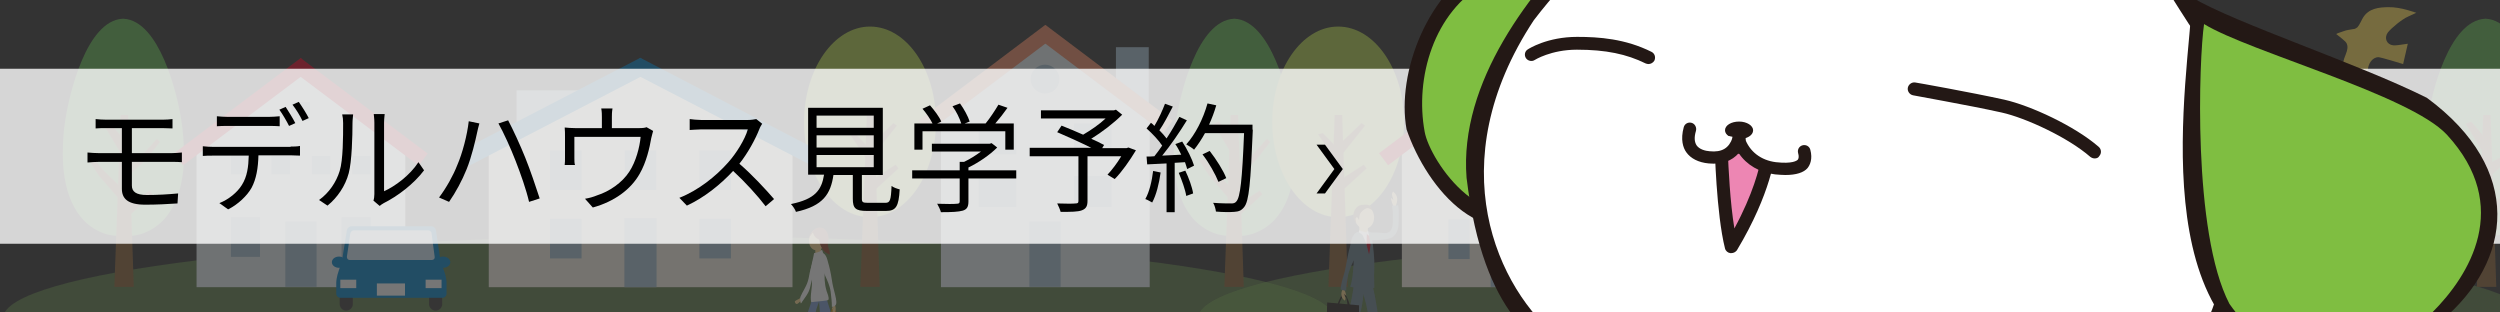 <?xml version="1.0" encoding="utf-8"?>
<!-- Generator: Adobe Illustrator 23.0.6, SVG Export Plug-In . SVG Version: 6.00 Build 0)  -->
<svg version="1.1" xmlns="http://www.w3.org/2000/svg" xmlns:xlink="http://www.w3.org/1999/xlink" x="0px" y="0px" width="800px"
	 height="100px" viewBox="0 0 800 100" style="enable-background:new 0 0 800 100;" xml:space="preserve">
<rect x="0" y="0" width="800" height="100" fill="#333333" stroke="none"/>
<style type="text/css">
	.st0{opacity:0.33;}
	.st1{opacity:0.5;fill:#87C35B;}
	.st2{fill:#62B752;}
	.st3{fill:#906538;}
	.st4{fill:#B3D24C;}
	.st5{fill:#E9F2F7;}
	.st6{fill:#E50020;}
	.st7{fill:#A7C3D3;}
	.st8{fill:#FDF7EB;}
	.st9{fill:#0082C8;}
	.st10{fill:#EF8A64;}
	.st11{fill:#C79F62;}
	.st12{fill:#3E3A39;}
	.st13{fill:#E50012;}
	.st14{fill:#D7EEFB;}
	.st15{fill:#FFFFFF;}
	.st16{fill:#9D624F;}
	.st17{fill:#7C9CD0;}
	.st18{fill:#FCD88F;}
	.st19{fill:#F29600;}
	.st20{fill:#93442A;}
	.st21{fill:#2B2320;}
	.st22{fill:#6D8593;}
	.st23{fill:#633E1A;}
	.st24{fill:#C30D23;}
	.st25{fill:#B4B4B5;}
	.st26{fill:#EC7778;}
	.st27{fill:#00A172;}
	.st28{fill:#007CC7;}
	.st29{fill:#804F21;}
	.st30{fill:none;}
	.st31{fill:#FFDE58;}
	.st32{display:none;}
	.st33{display:inline;fill:#FFFFFF;}
	.st34{opacity:0.8;clip-path:url(#SVGID_2_);fill:#FFFFFF;}
	.st35{clip-path:url(#SVGID_2_);}
	.st36{fill:#7FBE41;}
	.st37{fill:#231815;}
	.st38{fill:#E85377;}
	.st39{fill:#ED86B3;}
	.st40{display:none;opacity:0.75;}
	.st41{display:inline;}
	.st42{stroke:#000000;stroke-width:4;stroke-miterlimit:10;}
</style>
<g id="レイヤー_2" class="st0">
	<path class="st1" d="M426.8,101.8c0-14.5-95.3-26.2-212.9-26.2C96.3,75.6,1,87.3,1,101.8C1,116.3,96.3,128,213.9,128
		C331.5,128,426.8,116.3,426.8,101.8z"/>
	<path class="st1" d="M809.2,101.8c0-14.5-95.3-26.2-212.9-26.2c-117.6,0-212.9,11.7-212.9,26.2c0,14.5,95.3,26.2,212.9,26.2
		C713.9,128,809.2,116.3,809.2,101.8z"/>
	<g>
		<path class="st2" d="M413.6,38.4c-1.3-8.6-7-31.6-18.4-32.4c-0.1,0-0.1,0-0.2,0c-0.1,0-0.1,0-0.2,0c-11.6,0.7-17.1,23.9-18.4,32.4
			c-0.6,3.6-0.8,7.3-0.8,11c0,10,2.9,21.8,13.5,25.4c1.4,0.5,3.5,0.7,5.7,0.8c0.1,0,0.1,0,0.2,0c0.1,0,0.1,0,0.2,0
			c2.2,0,4.3-0.3,5.7-0.8c10.6-3.6,13.5-15.4,13.5-25.4C414.4,45.7,414.1,42,413.6,38.4z"/>
		<g>
			<g>
				<polygon class="st3" points="398,91.8 391.8,91.8 393.8,36.8 396.2,36.8 				"/>
				<polygon class="st3" points="396.3,65.4 403.1,61 404,62.2 395.7,69.8 				"/>
				<polygon class="st3" points="395.9,52.3 400.8,49.5 405.4,44.4 406.5,45.4 401.9,51.3 395.4,57.1 				"/>
				<polygon class="st3" points="394.1,43.7 390.1,38.9 388.3,39.6 393.8,48.8 				"/>
				<polygon class="st3" points="394.8,60.8 388.5,54.6 385.3,50.7 383.7,51.3 386.9,56.2 394.8,65.4 				"/>
			</g>
		</g>
	</g>
	<g>
		<path class="st2" d="M664.9,38.4c-1.3-8.6-7-31.6-18.4-32.4c-0.1,0-0.1,0-0.2,0c-0.1,0-0.1,0-0.2,0c-11.6,0.7-17.1,23.9-18.4,32.4
			c-0.6,3.6-0.8,7.3-0.8,11c0,10,2.9,21.8,13.5,25.4c1.4,0.5,3.5,0.7,5.7,0.8c0.1,0,0.1,0,0.2,0c0.1,0,0.1,0,0.2,0
			c2.2,0,4.3-0.3,5.7-0.8c10.6-3.6,13.5-15.4,13.5-25.4C665.7,45.7,665.4,42,664.9,38.4z"/>
		<g>
			<g>
				<polygon class="st3" points="649.3,91.8 643.1,91.8 645.1,36.8 647.5,36.8 				"/>
				<polygon class="st3" points="647.5,65.4 654.4,61 655.3,62.2 647,69.8 				"/>
				<polygon class="st3" points="647.2,52.3 652.1,49.5 656.7,44.4 657.8,45.4 653.2,51.3 646.7,57.1 				"/>
				<polygon class="st3" points="645.4,43.7 641.4,38.9 639.6,39.6 645.1,48.8 				"/>
				<polygon class="st3" points="646.1,60.8 639.8,54.6 636.6,50.7 635,51.3 638.2,56.2 646.1,65.4 				"/>
			</g>
		</g>
	</g>
	<g>
		<path class="st4" d="M299.5,39c0-16.8-9.4-30.5-21.1-30.5c-11.6,0-21.1,13.7-21.1,30.5s9.4,30.5,21.1,30.5
			C290.1,69.5,299.5,55.9,299.5,39z"/>
		<g>
			<g>
				<g>
					<polygon class="st3" points="281.5,91.8 275.3,91.8 277.4,36.8 279.7,36.8 					"/>
					<polygon class="st3" points="277.8,47 273.5,42.6 272,43 277.5,51.2 					"/>
				</g>
				<polygon class="st3" points="279.8,57.1 286.6,52.7 287.5,53.9 279.2,61.5 				"/>
			</g>
			<polygon class="st3" points="279.5,45.5 285.9,39.4 287,40.2 279.7,49.4 			"/>
		</g>
	</g>
	<g>
		<path class="st4" d="M449.3,39c0-16.8-9.4-30.5-21.1-30.5c-11.6,0-21.1,13.7-21.1,30.5s9.4,30.5,21.1,30.5
			C439.9,69.5,449.3,55.9,449.3,39z"/>
		<g>
			<g>
				<g>
					<polygon class="st3" points="431.3,91.8 425.1,91.8 427.1,36.8 429.5,36.8 					"/>
					<polygon class="st3" points="427.6,47 423.3,42.6 421.8,43 427.3,51.2 					"/>
				</g>
				<polygon class="st3" points="429.6,57.1 436.4,52.7 437.3,53.9 429,61.5 				"/>
			</g>
			<polygon class="st3" points="429.3,45.5 435.7,39.4 436.8,40.2 429.5,49.4 			"/>
		</g>
	</g>
	<g>
		<path class="st2" d="M58,38.4C56.7,29.8,51,6.7,39.6,6c-0.1,0-0.1,0-0.2,0c-0.1,0-0.1,0-0.2,0C27.7,6.7,22.2,29.9,20.9,38.4
			c-0.6,3.6-0.8,7.3-0.8,11c0,10,2.9,21.8,13.5,25.4c1.4,0.5,3.5,0.7,5.7,0.8c0.1,0,0.1,0,0.2,0c0.1,0,0.1,0,0.2,0
			c2.2,0,4.3-0.3,5.7-0.8c10.6-3.6,13.5-15.4,13.5-25.4C58.8,45.7,58.6,42,58,38.4z"/>
		<g>
			<g>
				<polygon class="st3" points="42.8,91.8 36.6,91.8 38.6,36.8 41,36.8 				"/>
				<polygon class="st3" points="41,65.4 47.9,61 48.8,62.2 40.5,69.8 				"/>
				<polygon class="st3" points="40.6,52.3 45.6,49.5 50.2,44.4 51.2,45.4 46.6,51.3 40.1,57.1 				"/>
				<polygon class="st3" points="38.9,43.7 34.8,38.9 33,39.6 38.5,48.8 				"/>
				<polygon class="st3" points="39.6,60.8 33.2,54.6 30,50.7 28.5,51.3 31.6,56.2 39.6,65.4 				"/>
			</g>
		</g>
	</g>
	<g>
		<path class="st2" d="M814,38.4c-1.3-8.6-7-31.6-18.4-32.4c-0.1,0-0.1,0-0.2,0c-0.1,0-0.1,0-0.2,0c-11.6,0.7-17.1,23.9-18.4,32.4
			c-0.6,3.6-0.8,7.3-0.8,11c0,10,2.9,21.8,13.5,25.4c1.4,0.5,3.5,0.7,5.7,0.8c0.1,0,0.1,0,0.2,0c0.1,0,0.1,0,0.2,0
			c2.2,0,4.3-0.3,5.7-0.8c10.6-3.6,13.5-15.4,13.5-25.4C814.8,45.7,814.6,42,814,38.4z"/>
		<g>
			<g>
				<polygon class="st3" points="798.8,91.8 792.6,91.8 794.6,36.8 797,36.8 				"/>
				<polygon class="st3" points="797,65.4 803.9,61 804.8,62.2 796.5,69.8 				"/>
				<polygon class="st3" points="796.6,52.3 801.6,49.5 806.2,44.4 807.2,45.4 802.6,51.3 796.1,57.1 				"/>
				<polygon class="st3" points="794.9,43.7 790.8,38.9 789,39.6 794.5,48.8 				"/>
				<polygon class="st3" points="795.6,60.8 789.2,54.6 786,50.7 784.5,51.3 787.6,56.2 795.6,65.4 				"/>
			</g>
		</g>
	</g>
	<g>
		<g>
			<polygon class="st5" points="65.3,45.1 71.5,50.2 124.2,48.5 127.3,44.6 95.9,21.6 			"/>
			<rect x="62.9" y="44.9" class="st5" width="66.8" height="47"/>
		</g>
		<g>
			
				<rect x="52.1" y="33.3" transform="matrix(0.799 -0.601 0.601 0.799 -5.933 53.757)" class="st6" width="50.8" height="4.8"/>
			
				<rect x="112.7" y="10.4" transform="matrix(0.601 -0.799 0.799 0.601 17.332 106.247)" class="st6" width="4.8" height="50.8"/>
		</g>
		<rect x="91.3" y="70.9" class="st7" width="10" height="20.9"/>
		<rect x="93.3" y="32.7" class="st7" width="5.9" height="5.9"/>
		<g>
			<rect x="73.9" y="49.9" class="st7" width="5.9" height="5.9"/>
			<rect x="86.9" y="49.9" class="st7" width="5.9" height="5.9"/>
			<rect x="99.8" y="49.9" class="st7" width="5.9" height="5.9"/>
			<rect x="112.7" y="49.9" class="st7" width="5.9" height="5.9"/>
		</g>
		<rect x="73.9" y="69.5" class="st7" width="9.3" height="12.7"/>
		<rect x="109.3" y="69.5" class="st7" width="9.3" height="12.7"/>
	</g>
	<g>
		<rect x="165.3" y="28.9" class="st7" width="23.9" height="15.5"/>
		<g>
			<polygon class="st8" points="159.9,45.1 168.9,50.2 245.5,48.5 250,44.6 204.3,21.6 			"/>
			<rect x="156.4" y="44.9" class="st8" width="97.2" height="47"/>
		</g>
		<g>
			<polygon class="st9" points="150.2,53 147.8,48.1 204.9,18.5 209.2,22.4 			"/>
			<polygon class="st9" points="259.6,52.9 262.1,48.3 204.9,18.5 200.7,22.4 			"/>
		</g>
		<rect x="199.8" y="69.8" class="st7" width="10.3" height="22.1"/>
		<g>
			<g>
				<rect x="176" y="48.1" class="st7" width="10.1" height="12.7"/>
				<rect x="199.9" y="48.1" class="st7" width="10.1" height="12.7"/>
				<rect x="223.8" y="48.1" class="st7" width="10.1" height="12.7"/>
				<rect x="176" y="70" class="st7" width="10.1" height="12.7"/>
				<rect x="223.8" y="70" class="st7" width="10.1" height="12.7"/>
			</g>
		</g>
	</g>
	<g>
		<g>
			<rect x="357.1" y="15.1" class="st7" width="10.5" height="24.3"/>
			<g>
				<polygon class="st5" points="303.5,34.7 309.7,39.8 362.3,38.1 365.5,34.1 334,11.2 				"/>
				<rect x="301.1" y="34.4" class="st5" width="66.8" height="57.5"/>
			</g>
			<g>
				
					<rect x="290.2" y="22.9" transform="matrix(0.799 -0.602 0.602 0.799 48.268 194.93)" class="st10" width="50.8" height="4.8"/>
				
					<rect x="350.9" y="-0.1" transform="matrix(0.602 -0.799 0.799 0.602 120.59 292.312)" class="st10" width="4.8" height="50.8"/>
			</g>
			<rect x="329.4" y="70.9" class="st7" width="10" height="20.9"/>
			<g>
				<rect x="313.2" y="39.5" class="st7" width="12" height="9.9"/>
				<rect x="343.7" y="39.5" class="st7" width="12" height="9.9"/>
			</g>
			<g>
				<rect x="313.2" y="56.3" class="st7" width="12" height="9.9"/>
				<rect x="343.7" y="56.3" class="st7" width="12" height="9.9"/>
			</g>
		</g>
		<path class="st7" d="M339,25.3c0-2.5-2.1-4.6-4.6-4.6c-2.5,0-4.6,2.1-4.6,4.6c0,2.5,2.1,4.6,4.6,4.6C337,29.9,339,27.9,339,25.3z"
			/>
	</g>
	<g>
		<g>
			<polygon class="st8" points="451,45.1 457.2,50.2 509.9,48.5 513,44.6 481.6,21.6 			"/>
			<rect x="448.6" y="44.9" class="st8" width="66.8" height="47"/>
		</g>
		<g>
			
				<rect x="437.8" y="33.3" transform="matrix(0.799 -0.601 0.601 0.799 71.491 285.547)" class="st6" width="50.8" height="4.8"/>
			
				<rect x="498.4" y="10.4" transform="matrix(0.602 -0.799 0.799 0.602 171.03 414.368)" class="st6" width="4.8" height="50.8"/>
		</g>
		<g>
			<rect x="463.5" y="48.2" class="st7" width="6.8" height="12.7"/>
			<rect x="478.6" y="48.2" class="st7" width="6.8" height="12.7"/>
			<rect x="493.7" y="48.2" class="st7" width="6.8" height="12.7"/>
		</g>
		<g>
			<rect x="463.5" y="70.2" class="st7" width="6.8" height="12.7"/>
			<rect x="493.7" y="70.2" class="st7" width="6.8" height="12.7"/>
		</g>
		<g>
			<rect x="477" y="69.9" class="st7" width="10" height="21.9"/>
		</g>
	</g>
	<g>
		<g>
			<polygon class="st8" points="670.2,45.1 676.4,50.2 729.1,48.5 732.2,44.6 700.8,21.6 			"/>
			<rect x="667.8" y="44.9" class="st8" width="66.8" height="47"/>
		</g>
		<g>
			
				<rect x="657" y="33.3" transform="matrix(0.799 -0.601 0.601 0.799 115.606 417.441)" class="st9" width="50.8" height="4.8"/>
			
				<rect x="717.6" y="10.4" transform="matrix(0.601 -0.799 0.799 0.601 258.546 589.603)" class="st9" width="4.8" height="50.8"/>
		</g>
		<g>
			<rect x="682.7" y="48.2" class="st7" width="6.8" height="12.7"/>
			<rect x="697.8" y="48.2" class="st7" width="6.8" height="12.7"/>
			<rect x="712.9" y="48.2" class="st7" width="6.8" height="12.7"/>
		</g>
		<g>
			<rect x="682.7" y="70.2" class="st7" width="6.8" height="12.7"/>
			<rect x="712.9" y="70.2" class="st7" width="6.8" height="12.7"/>
		</g>
		<g>
			<rect x="696.2" y="69.9" class="st7" width="10" height="21.9"/>
		</g>
	</g>
	<g>
		<g>
			<g>
				<polygon class="st5" points="533.9,45.1 540.2,50.2 615.2,50.4 607.7,45.4 564.5,21.6 				"/>
				<path class="st5" d="M604.6,44.9h-73v47h89.8v-38C615.1,51.9,610,48.5,604.6,44.9z"/>
			</g>
			<g>
				
					<rect x="520.7" y="33.3" transform="matrix(0.799 -0.601 0.601 0.799 88.229 335.518)" class="st11" width="50.8" height="4.8"/>
				<polygon class="st11" points="625.4,58.8 628.3,54.9 564.9,18.5 562,22.4 				"/>
			</g>
		</g>
		<rect x="559.9" y="69.9" class="st7" width="10" height="21.9"/>
		<rect x="578.3" y="69.9" class="st7" width="12.6" height="12.6"/>
		<rect x="546.5" y="44.5" class="st7" width="7.7" height="9.7"/>
		<rect x="564.6" y="44.5" class="st7" width="7.7" height="9.7"/>
		<rect x="582.8" y="44.5" class="st7" width="7.7" height="9.7"/>
		<rect x="540.2" y="69.9" class="st7" width="12.6" height="12.6"/>
		<rect x="598" y="69.9" class="st7" width="12.6" height="12.6"/>
	</g>
	<g>
		<g>
			<path class="st12" d="M743.5,93c0,1.2-1,2.1-2.1,2.1l0,0c-1.2,0-2.1-1-2.1-2.1v-5.3c0-1.2,0.9-2.1,2.1-2.1l0,0
				c1.2,0,2.1,1,2.1,2.1V93z"/>
			<path class="st12" d="M772.1,93c0,1.2-1,2.1-2.1,2.1l0,0c-1.2,0-2.1-1-2.1-2.1v-5.3c0-1.2,1-2.1,2.1-2.1l0,0c1.2,0,2.1,1,2.1,2.1
				V93z"/>
		</g>
		<g>
			<path class="st13" d="M771.9,80c-0.2-0.7-0.4-1.3-0.4-1.3c0,0-0.1-0.6-0.2-1.3l-1.2-8c-0.1-0.7-0.8-1.3-1.5-1.3H743
				c-0.7,0-1.4,0.6-1.5,1.3l-1.3,8.1c-0.1,0.7-0.2,1.3-0.2,1.3c0,0-0.2,0.6-0.4,1.3l-1.1,3.5c-0.2,0.7-0.4,1.9-0.4,2.6v3.5
				c0,0.7,0.6,1.3,1.3,1.3H772c0.7,0,1.3-0.6,1.3-1.3v-3.5c0-0.7-0.2-1.9-0.4-2.6L771.9,80z"/>
			<path class="st14" d="M742.5,78.9c-0.5,0-0.9-0.4-0.9-1l1.1-7.5c0.1-0.5,0.6-1,1.1-1h23.8c0.5,0,1.1,0.4,1.1,1l1,7.5
				c0.1,0.5-0.3,1-0.9,1H742.5z"/>
		</g>
		<g>
			<path class="st13" d="M774.7,79.6c0,1-1,1.8-2.3,1.8c-1.3,0-2.3-0.8-2.3-1.8c0-1,1-1.8,2.3-1.8C773.6,77.8,774.7,78.6,774.7,79.6
				z"/>
			<path class="st13" d="M741.3,79.6c0,1-1,1.8-2.3,1.8c-1.3,0-2.3-0.8-2.3-1.8c0-1,1-1.8,2.3-1.8C740.3,77.8,741.3,78.6,741.3,79.6
				z"/>
		</g>
		<g>
			<path class="st15" d="M744.5,86.3c0-1.2-1.1-2.2-2.5-2.2c-1.4,0-2.5,1-2.5,2.2c0,1.2,1.1,2.2,2.5,2.2
				C743.4,88.5,744.5,87.5,744.5,86.3z"/>
			<path class="st15" d="M771.9,86.3c0-1.2-1.1-2.2-2.5-2.2c-1.4,0-2.5,1-2.5,2.2c0,1.2,1.1,2.2,2.5,2.2
				C770.7,88.5,771.9,87.5,771.9,86.3z"/>
		</g>
		<rect x="751.1" y="86.4" class="st15" width="9" height="3.9"/>
	</g>
	<g>
		<g>
			<path class="st12" d="M112.9,97.3c0,1.2-1,2.1-2.1,2.1l0,0c-1.2,0-2.1-1-2.1-2.1v-5.3c0-1.2,1-2.1,2.1-2.1l0,0
				c1.2,0,2.1,1,2.1,2.1V97.3z"/>
			<path class="st12" d="M141.5,97.3c0,1.2-1,2.1-2.1,2.1l0,0c-1.2,0-2.1-1-2.1-2.1v-5.3c0-1.2,1-2.1,2.1-2.1l0,0
				c1.2,0,2.1,1,2.1,2.1V97.3z"/>
		</g>
		<g>
			<path class="st9" d="M141.3,84.3c-0.2-0.7-0.4-1.3-0.4-1.3c0,0-0.1-0.6-0.2-1.3l-1.2-8c-0.1-0.7-0.8-1.3-1.5-1.3h-25.5
				c-0.7,0-1.4,0.6-1.5,1.3l-1.3,8.1c-0.1,0.7-0.2,1.3-0.2,1.3c0,0-0.2,0.6-0.4,1.3l-1.1,3.5c-0.2,0.7-0.4,1.9-0.4,2.6V94
				c0,0.7,0.6,1.3,1.3,1.3h32.7c0.7,0,1.3-0.6,1.3-1.3v-3.5c0-0.7-0.2-1.9-0.4-2.6L141.3,84.3z"/>
			<path class="st14" d="M111.9,83.2c-0.5,0-0.9-0.4-0.9-1l1.1-7.5c0.1-0.5,0.6-1,1.1-1H137c0.5,0,1.1,0.4,1.1,1l1,7.5
				c0.1,0.5-0.3,1-0.9,1H111.9z"/>
			<g>
				<rect x="108.9" y="89.5" class="st15" width="5.1" height="2.7"/>
				<rect x="136.2" y="89.5" class="st15" width="5.1" height="2.7"/>
			</g>
		</g>
		<g>
			<path class="st9" d="M144.1,83.9c0,1-1,1.8-2.3,1.8c-1.3,0-2.3-0.8-2.3-1.8c0-1,1-1.8,2.3-1.8C143,82.1,144.1,82.9,144.1,83.9z"
				/>
			<path class="st9" d="M110.8,83.9c0,1-1,1.8-2.3,1.8c-1.3,0-2.3-0.8-2.3-1.8c0-1,1-1.8,2.3-1.8C109.7,82.1,110.8,82.9,110.8,83.9z
				"/>
		</g>
		<rect x="120.6" y="90.7" class="st15" width="9" height="3.9"/>
	</g>
	<g>
		<g>
			<path class="st16" d="M258.3,114.1c-0.4,0.9-1,1.8-2,2.1c-0.8,0.3-2.3,0.3-2.9-0.1c1.3-0.8,2.7-1.6,3.4-2
				c0.5-0.2,0.2-0.5,0.8-0.5"/>
			<path class="st16" d="M266.8,113.3c-0.4,1-1.2,2-2.1,2.6c1.2,0.5,3.4,0.1,3.9-1.2c0.2-0.5,0.2-2.4-0.8-1.9"/>
			<path class="st17" d="M260.2,94.4c-0.8,3.7-2.5,7.1-3.4,10.9c-0.6,2.6-1.7,5.8-1.6,8.5c1.2,0.4,2.7,0.5,4,0.6
				c0.5-6.2,0.6-12.1,2.9-17.9c0.3,4.5,0.6,8.4,2.2,12.7c0.4,0.9,0.7,3.3,1.4,4c1.2,1,2.6-0.2,4.2-0.8c-3-2.1-3.2-7.8-3.7-10.9
				c-0.6-3.2-2.1-6.2-2.5-9.5c-0.6-0.1-1.2,0-1.5,0.2"/>
			<rect x="260.9" y="79.1" class="st18" width="1.8" height="2.3"/>
			<path class="st18" d="M264.5,76.6c0.2-1.9-0.8-3.5-2.4-3.5c-1.5,0-3,1.6-3.2,3.5c-0.2,1.9,0.8,3.5,2.4,3.5
				C262.8,80.1,264.2,78.5,264.5,76.6z"/>
			<path class="st15" d="M263.4,96.3c0.3-0.1,1.6-0.1,1.7-0.4c0.3-0.6-0.4-2.2-0.6-2.8c-0.4-1.4-0.5-2.2-0.6-3.4
				c-0.1-1.5,0.1-3-0.1-4.5c-0.1-0.8-0.1-1.6-0.1-2.4c0-0.4,0.3-0.8,0.1-1.2c0-0.1-0.2-0.1-0.4-0.6c-0.1-0.3-0.3-1.3-0.5-1
				c-0.5,0.7-2,0.9-2.4,1c-0.2,1.3-0.8,3.5-1,4.8c-0.2,1.4,0.2,2.9,0.3,4.3c0.2,1.7-0.7,4.9-0.2,6.6c0.1-0.1,0.7,0,0.8-0.1
				L263.4,96.3z"/>
			<path class="st19" d="M266.3,98.9c-0.4,0.9-0.7,1.5-0.9,2.5c-0.1,0.5-0.4,1.4-0.1,1.9c0.3-0.6,0.4-1.1,0.5-1.7
				c0.1-0.5,0.2-1.6,0.4-1.9c0.9-1.3,2,2.5,1.8,3.3c0.5-1.2,0.2-1.4-0.2-2.5c-0.2-0.6-0.6-1.2-0.7-1.8c-0.4,0-0.9-0.1-1,0.2"/>
			<path class="st18" d="M267.1,97.3c0.4,1.2,0.6,2.3-0.5,3.2c-0.5-0.6,0-1.3,0.1-1.9c-0.1,0.2-0.3,0.4-0.5,0.6
				c0-0.4,0.4-1.9,0.7-1.9"/>
			<path class="st15" d="M263.7,81.2c-0.2-0.1-0.4-0.2-0.6-0.2c-0.8,0-0.8,1-0.7,1.6c0.1,3.8,2.9,7,3.4,10.7
				c0.2,1.6,0.4,3.3,0.4,4.9c1.7-0.2,1.5-1.3,1.3-2.7c-0.3-1.6-0.8-3.1-1.1-4.7c-0.3-1.9-0.6-3.8-1.1-5.7
				C264.9,83.9,264.7,82,263.7,81.2z"/>
			<path class="st18" d="M256,95.4c-0.5,0.5-2,0.8-1.6,1.4c0.5,1.1,1.3,0,1.7-0.4c0,0.2,0.1,0.5,0.2,0.7c0.2-0.4,0.3-1,0.6-1.4"/>
			<path class="st15" d="M261.6,83.9c-1,2.7-1.8,5.3-2.4,8.2c-0.4,1.8-1.9,3.5-2.9,5c-0.3-1.7-0.5-1.6,0.4-3.3
				c0.5-1,1.2-2.1,1.6-3.2c0.4-1,0.6-2.2,0.8-3.3c0.2-1.3,0.8-2.5,1-3.7"/>
			<path class="st19" d="M269.3,101c0.2,1.7,0.3,3.4,0.2,5.1c0,1,0,2-0.9,2.5c-0.9,0.6-2.4,1-3.4,0.8c-1.4-0.2-1.2-1.6-1.2-2.7
				c0.1-1.4,0.1-2.7-0.4-4.1L269.3,101z"/>
		</g>
		<path class="st20" d="M265.2,79.6c-0.2-0.6-0.3-1.2-0.3-1.8c0.1-0.6,0.3-1.3,0.2-1.9c-0.1-1-0.6-2.1-1.4-2.7
			c-0.2-0.2-0.5-0.3-0.8-0.3c-0.5-0.1-1.1-0.1-1.6,0.1c-0.9,0.4-1.5,1.2-2,2c-0.1,0.2-0.2,0.5-0.3,0.7c0,0,0,0.1-0.1,0.2
			c0,0,0.8-0.8,0.9-1.1c0.2-0.3,0.3-0.4,0.3-0.4s0.1,0.3,0.3,0.7c0.2,0.4,0.3,0.6,0.6,0.9c0.3,0.3,0.6,0.4,0.6,0.4s0.3,0.2,0.4,0.2
			c0,0,0.1,0.1,0.1,0.3c0.1,0.7,0.3,1.3,0.6,1.9c0.4,0.8,0.8,1.6,1.7,2.1c0.4,0.2,0.7,0.4,1.1,0.6C265.6,80.8,265.4,80.2,265.2,79.6
			z"/>
	</g>
	<g>
		<g>
			<g>
				<path class="st21" d="M438.8,112.6c0.1,1,0.2,2.2,1.4,2.7c0.9,0.3,2.9,0.4,4-0.1c-1.4-1-2.9-1.9-3.7-2.3
					c-0.6-0.3-0.1-0.6-0.8-0.6"/>
				<path class="st21" d="M428.6,112.1c0.4,1.2,2.1,2.5,3.1,3.2c-1.6,0.6-4.3,0.1-4.8-1.5c-0.2-0.6,0-2.9,1.2-2.2"/>
				<path class="st22" d="M441.1,101.5c-0.7-4.4-1.5-9.7-2.4-11.8l-2.3-2.7c-0.4-0.2-1.2-0.4-2-0.2c-0.1,0.5-0.2,0.9-0.4,1.4
					c1.6,1.4,1.7,2.8,1.8,4.4c2.2,6.7,3,13.1,2.9,20.3c1.7-0.1,2.4,0.5,2.1,0.1C441.4,109.8,441.6,104.6,441.1,101.5z"/>
				<path class="st22" d="M437.3,88.9c-1.2,0-2.3,0-3.6,0c-0.1,0-1.1,6.3-1.2,6.7c-0.6,3.6-1.7,7.1-3,10.5c-0.2,0.6-2,6-2.6,6.1
					c2-0.1,2.1,0.5,2,0.1c2.1-3.3,5.4-8.6,6.3-11.8C436.5,96.1,436.1,93,437.3,88.9z"/>
				<rect x="435" y="72.1" class="st18" width="2.7" height="2.6"/>
				<path class="st18" d="M433.4,69.4c-0.1-2.1,1.2-3.8,3-3.8c1.7,0,3.2,1.7,3.3,3.8c0.1,2.1-1.2,3.8-3,3.8
					C435,73.2,433.5,71.5,433.4,69.4z"/>
				<path class="st18" d="M446.6,66.1c0.6-1.8,1-3.3-0.8-4.8c-0.8,0.9,0,1.9,0.1,2.8c-0.2-0.3-0.5-0.6-0.8-0.8
					c0,0.5,0.6,2.8,1.1,2.9"/>
				<path class="st22" d="M438,74.1c0.5,0.4,1.7,0.3,2.3,0.3c1.8,0,3.6,0.7,4.6-0.5c0.7-0.9,0.8-1.9,0.8-2.9c0-1.3,0.1-1.9,0-3.2
					c0-0.4-0.2-1.5-0.3-2c0.9,0,1.1,0,1.9-0.1c0.5,0,0.3,6.5,0.1,7.3c-0.9,3.3-2.7,3.4-5,3.7c-1.4,0.2-2.8,0.1-4.1,0.2
					C438,76.2,438,74.8,438,74.1z"/>
				<path class="st22" d="M434.3,92.1c-0.4-0.1-2.4-0.1-2.2-0.5c0.7-2.1,0.8-4.2,1-6.4c0.2-2.1-0.3-4.1,0.1-6.2
					c0.2-0.9,0.8-1.8,0.8-2.7c0-0.5-0.4-1-0.1-1.4c0-0.1,0.5-0.8,1.1-0.4c0.4,0.3,0.7-0.2,1,0.2c0.4,0.6,1.1,0.1,1.6,0.1
					c1,0,1.2,0.8,1.4,1.5c0.4,1.8,0.9,7.1,0.8,9c-0.1,3.5-0.1,1.9,0,6.8c-0.1-0.1-1.4,0.4-1.5,0.3L434.3,92.1z"/>
				<path class="st21" d="M430.6,94.3c0.5,1,0.9,1.8,1.2,2.9c0.1,0.6,0.5,1.6,0.1,2.2c-0.4-0.6-0.5-1.3-0.7-2
					c-0.1-0.5-0.2-1.8-0.5-2.3c-1.2-1.5-2.6,3-2.4,3.9c-0.6-1.4-0.3-1.6,0.2-2.9c0.3-0.6,0.8-1.5,0.9-2.1c0.5,0,1.1-0.2,1.3,0.2"/>
				<path class="st18" d="M429.6,92.5c-0.5,1.4-0.7,2.6,0.7,3.7c0.6-0.7-0.1-1.5-0.1-2.2c0.2,0.2,0.4,0.5,0.6,0.7
					c0-0.4-0.5-2.2-0.9-2.2"/>
				<path class="st22" d="M433.9,74.5c0.2-0.2,0.5-0.2,0.8-0.2c1,0,1,1.2,1,1.8c-0.2,4.4-3.7,8.1-4.4,12.5c-0.3,1.8-0.5,2.6-0.5,4.4
					c-2.2-0.2-1.9-0.2-1.6-1.9c0.3-1.9,1.1-3.6,1.4-5.5c0.4-2.2,0.8-4.5,1.4-6.7C432.3,77.6,432.5,75.4,433.9,74.5z"/>
			</g>
		</g>
		<polygon class="st21" points="434.8,105.2 424.5,104.2 424.7,96.8 434.9,97.7 		"/>
		<path class="st23" d="M439,67.2c-0.4-0.2-0.9-0.6-1.3-0.6c-0.7-0.1-1.8,0.9-2.2,1.4c-0.6,0.8-0.5,1.7-0.6,2.5
			c-0.2-0.4-0.6-1.6-1.1-0.6c-0.1,0.2,0.2,1.5,0.2,1.6c-0.4-0.5-0.6-1-0.8-1.6c-0.2-0.6-0.1-1.2,0-1.8c0.3-1.2,1.2-2.3,2.4-2.5
			C437.2,65.4,439,65.3,439,67.2z"/>
		<polygon class="st15" points="435.9,75 437.9,79.4 438,75.1 437.2,74.6 		"/>
		<polygon class="st15" points="434.8,74.3 437,75.9 437.2,74.4 434.9,73.7 		"/>
		<polygon class="st24" points="437.4,74.3 437.3,78.3 438.1,81.4 438.6,78.3 438.1,75.5 		"/>
		<polygon class="st15" points="437.2,74.4 437.7,73.8 437.9,74.1 438.1,75.4 437,74.7 437,74.4 		"/>
	</g>
	<g>
		<g>
			<polygon class="st18" points="561.5,134.5 561.4,139.4 562.2,139.5 562.6,134.4 			"/>
			<polygon class="st18" points="564.2,134.5 566.1,139.2 566.9,139 565.4,134.4 			"/>
		</g>
		<g>
			<g>
				<g>
					<polygon class="st18" points="554.2,102 552,102.9 552.2,99.9 554.1,99.3 					"/>
				</g>
				<path class="st18" d="M555.7,97.1c0.2-1.9-0.8-3.5-2.4-3.5c-1.5,0-3,1.6-3.2,3.5c-0.2,1.9,0.8,3.5,2.4,3.5
					C554,100.6,555.4,99,555.7,97.1z"/>
				<polygon class="st25" points="552,123.9 551.8,136.7 553.3,136.7 554.1,123.9 				"/>
				<polygon class="st25" points="554.1,123.9 555.9,136.6 557,136.4 556.1,123.4 				"/>
				<path class="st26" d="M554.9,124.8c0.4-0.1,2.4,0,2.5-0.3c0.6-1-0.2-3.6-0.3-4.7c-0.4-3.4-1.4-6.6-1.7-10
					c-0.2-1.5,0.1-3-0.2-4.5c-0.1-0.8-0.1-1.6-0.1-2.4c0-0.4-0.7-2-1-1.6c-0.5,0.7-1.9,1-2.4,1c-0.2,1.3-1,2.2-1.2,3.5
					c-0.2,1.4-0.1,2.9,0,4.4c0.2,1.7-0.8,12.9-0.1,14.6c0.1-0.1,1.4,0.2,1.5,0.1L554.9,124.8z"/>
				<path class="st18" d="M559,121.2l-0.6-0.9l0-0.5c0,0,0.6-0.6,0.8-0.1c0.2,0.5,0.4,2,0.4,2"/>
				<path class="st18" d="M559.1,117.5c0.4,1.2,0.6,2.3-0.6,3.2c-0.5-0.6,0-1.3,0.1-1.9c-0.2,0.2-0.4,0.4-0.6,0.6
					c0-0.4,0.4-1.9,0.8-1.9"/>
				<path class="st26" d="M555.1,101.7c-0.2-0.1-0.4-0.2-0.7-0.2c-0.9,0-0.9,1-0.8,1.6c0.2,2.3,1.2,4.5,2,6.7c0.5,1.5,0.9,3,1.3,4.6
					c0.4,1.4,0.5,1.6,1,4.3c2.3-0.6,1.3-1,1.1-2.5c-0.3-1.6-1-4.3-1.3-5.9c-0.4-1.9-0.3-2.9-0.8-4.8
					C556.5,104.4,556.3,102.5,555.1,101.7z"/>
				<path class="st18" d="M546.7,103.8c0-0.8-1.5-2.8-0.6-3.1c1.4-0.5,1.2,1,1.3,1.6c0.2-0.2,0.5-0.3,0.7-0.4
					c-0.2,0.4-0.5,1-0.6,1.5"/>
				<path class="st18" d="M568.6,113.3c0-0.6,1.2-2.3,0.5-2.5c-1.1-0.4-1,0.8-1,1.3c-0.1-0.1-0.4-0.2-0.6-0.3
					c0.1,0.4,0.4,0.8,0.5,1.3"/>
				<path class="st26" d="M551.4,108.1c-0.4,0-0.7,0-1.1,0c-1.3,0-2.2-4.1-2.2-4.3c0.2-1.6-0.5-1.1-2.2-0.2c1.6,1.7,1.1,6.1,3.2,5.8
					c0.2,0,0.5-0.1,0.7-0.1C550.5,109,551.3,108.8,551.4,108.1z"/>
				<path class="st26" d="M551.9,102.5c-0.6,1.2-1.6,3.6-2.4,5.3c-0.4,0.7-1.4-0.5-1.7,0.3c-0.2,1.4,1.7,3,3.4,1.1
					c0.6-2.6,0.5-2.7,1.5-5.2L551.9,102.5z"/>
				<polygon class="st27" points="561.8,127.5 563,126.1 564.8,127.5 565.7,134.6 564.1,134.6 563.3,130.2 562.9,134.7 561.4,134.6 
									"/>
				<path class="st28" d="M565.1,125.2c-0.1-1.6-0.1-3.3-0.1-3.5c0-0.6,0.1-1.7-0.4-1.7c-0.2,0-0.6-0.6-0.8-0.4
					c-0.4,0.5-0.9,0.6-1.3,0.6c-0.3,0.9-0.5,1-0.7,2c-0.2,1-0.4,2-0.3,3c0,0.3,0,2-0.1,3.1c1.4,0,2.4,0,3.9,0
					C565.3,128.4,565.2,126.7,565.1,125.2z"/>
				<path class="st28" d="M561.9,123.6c-0.2,0-0.5,0-0.7,0c-0.9-0.1-1.2-2.2-1.2-2.3c-0.1-0.5-0.1-0.7-0.2-0.7
					c-0.1,0.1-0.3,0.1-1,0.4c0.1,0.5,0.4,4,1.5,3.5c0.1-0.1,0.3,0,0.5,0C561.3,124.3,561.8,124.1,561.9,123.6z"/>
				<path class="st28" d="M562.6,119.9c-0.5,0.8-0.7,2.1-2,3.5c-0.4,0.4-0.9-0.4-1.1,0.1c-0.2,1,1.1,2.3,2.3,1
					c0.5-1.9,0.4-1.9,1.1-3.7L562.6,119.9z"/>
			</g>
			<path class="st23" d="M556.3,98c0.5-1.5,0-3.4-1.4-4.5c-0.2-0.2-0.5-0.3-0.8-0.3c-0.6-0.1-1.1-0.1-1.6,0.1c-0.9,0.4-1.5,1.2-2,2
				c-0.1,0.2-0.2,0.5-0.3,0.7c0,0,0,0.1-0.1,0.2c0,0,0.8-0.8,0.9-1.1c0.2-0.3,0.3-0.4,0.3-0.4c-0.4,0.6,1.7,1.9,2,2.2
				c0.5,0.6,0.7,1.9,0.4,3.1c0.7-0.2,1.6-0.6,2.3-1C556,98.8,556.2,98.1,556.3,98z"/>
		</g>
		<path class="st29" d="M551.8,136.7c0,0.6-3.4,1.4-3.8,1.7c-1.8,1.1,2.9,0.9,3.5,0.9c1.4,0,1.5-0.5,2-1.5l0.1-2.9h-2
			C551.7,134.8,551.8,136.7,551.8,136.7z"/>
		<path class="st29" d="M555.3,136.4c0,0.2-3.1,1.9-3.5,2.1c-0.4,0.2-0.7,0.7-1,0.9c0.4,0.4,3.8-0.1,5-0.4c2.4-0.5,1.7-3.3,1.5-5
			l-1.9,0.4C555.4,134.5,555.3,136.4,555.3,136.4z"/>
		<g>
			<polygon class="st18" points="564.3,119.8 562.6,120.2 562.6,118.5 564.3,118.5 			"/>
			<path class="st18" d="M565.5,116.7c0.4-1.5-0.9-2.6-2.1-2.6c-1.2,0-2.1,1-2.3,2.6c-0.2,1.6,0.6,2.9,1.9,2.9
				C564.2,119.5,565.1,118.3,565.5,116.7z"/>
			<path class="st23" d="M565.6,115.7c-0.4-1.4-1.8-2.1-3-1.6c-0.4,0.2-0.8,0.5-1.1,0.9c-0.3,0.4-0.4,1-0.4,1.4
				c0.1-0.1,0.5-0.8,0.5-0.6c0,0.1,0,0.5,0.1,0.5c0.2,0.2,0.4-0.2,0.4-0.4c0.4-0.9,0.3,0.5,0.5,0.4c0.1-0.1,0.4-0.5,0.4-0.7
				c0.2-0.6,0.3,0.6,0.5,0.6c0.2,0.1,0.3-0.5,0.5-0.5c0.2,0.5,0.3,0.9,0.3,1.5c0.1-0.3,0.7-1,0.9-0.2c0,0.2-0.5,0.8-0.6,0.8
				c-0.1,0.1-0.3,0.9-0.2,0.8c0.6-0.7,0.8-1.1,1-1.5C565.7,116.8,565.7,116.1,565.6,115.7z"/>
		</g>
		<path class="st18" d="M564.2,120c-0.3,0.2-0.8,0.5-1.2,0.5c-0.4,0-0.5-0.2-0.2-0.5c0.3-0.2,0.8-0.4,1.2-0.4
			C564.3,119.5,564.4,119.7,564.2,120z"/>
		<polygon class="st28" points="564.2,120 565.8,117.4 567.7,112.7 568.9,112.8 566.8,118.2 565,122.9 		"/>
		<path class="st28" d="M561.3,139.3c0,0-2.3,1.4-2.4,1.5c-0.2,0.1,0.6,0.3,0.6,0.3s2.1,0.1,2.5-0.2c0.5-0.2,0.3-1.5,0.3-1.5
			L561.3,139.3z"/>
		<path class="st28" d="M566.1,139.2l-1.6,1.7c0,0,0.6,0.5,2-0.3c0.4-0.2,0.8-0.7,0.8-0.7s0.1-0.1-0.2-0.5c-0.3-0.5-0.3-0.5-0.3-0.5
			L566.1,139.2z"/>
	</g>
	<rect x="-20.6" y="-311.8" class="st30" width="841.9" height="595.3"/>
	<path class="st31" d="M753.1,9.3c-1.1,0.2-2.2,0.3-3.2,0.7c-0.8,0.3-2.2,0.7-2.3,0.9c0,0,2.2,1.7,2.9,2.4c1.7,1.8-0.2,4.3-0.6,6.3
		c-0.4,1.8-0.5,3.9,0.7,5.5c1.2,1.6,3.3,2.8,5.2,3.3c2.1,0.6,2.8,0.5,2.8,0.5c-0.9-4.8-0.9-5.6-0.9-6.2c0-2.2,1.4-4.4,3.4-4.4
		c0.8,0,7.9,2.2,7.9,2.2c0,0,1.5-6.5,1.5-6.5c-2.5,0.4-4.2,0.6-4.7,0.5c-2-0.2-3-2.3-1.7-4.1c1.2-1.5,4.6-4.3,6.5-5.1
		c1.9-0.9,2.6-1.2,2.6-1.2s-5-1.9-8.8-1.8c-3.2,0-6.4,0.4-8.2,3.3c-0.5,0.8-1.1,2.3-1.8,3.1C753.9,9.1,753.5,9.3,753.1,9.3z"/>
</g>
<g id="レイヤー_1">
	<g class="st32">
		<rect class="st33" width="800" height="100"/>
	</g>
	<g>
		<defs>
			<rect id="SVGID_1_" width="800" height="100"/>
		</defs>
		<clipPath id="SVGID_2_">
			<use xlink:href="#SVGID_1_"  style="overflow:visible;"/>
		</clipPath>
		<rect x="-32.5" y="22" class="st34" width="865" height="56"/>
		<g class="st35">
			<g>
				<path class="st36" d="M662,181.4c0,0,7.4-10,18.4-21.9c11-11.9,13.7-23.8,13.7-23.8s8.2,5.8,7.4,24.3
					C700.7,178.9,667.8,190.4,662,181.4z"/>
				<path class="st37" d="M669.9,186.6c-4.6,0-8-1.4-9.7-4.1l-0.8-1.2l0.8-1.1c0.1-0.1,7.6-10.2,18.6-22.1
					c10.5-11.4,13.2-22.8,13.2-22.9l0.7-3l2.5,1.8c0.4,0.3,9.1,6.6,8.3,26C703,175.4,683,186.6,669.9,186.6z M664.7,181.2
					c1.1,0.8,3,1.2,5.2,1.2c11.2,0,29-9.7,29.6-22.6c0.5-10.9-2.4-17.1-4.5-20.1c-1.7,4.6-5.4,12.8-13.1,21.2
					C673.5,170,667.1,178.1,664.7,181.2z"/>
			</g>
			<g>
				<path class="st15" d="M674.9,170.5c0,21.4-15.6,43-77.8,43c-20.1-7.3-49.5-25.4-49.5-47.6c2.7-24.7,23.8-31.1,64.1-31.1
					C650.5,134.8,668.5,137.5,674.9,170.5z"/>
				<path class="st37" d="M597.1,215.6c-0.2,0-0.5,0-0.7-0.1c-18.9-6.9-50.8-25-50.8-49.5c3.1-27.7,27.6-33.2,66.2-33.2
					c37,0,58.3,1.7,65.2,37.4c0,0.1,0,0.3,0,0.4C677,191,663.1,215.6,597.1,215.6z M611.7,136.8c-43.4,0-59.6,7.7-62.1,29.3
					c0,21.9,31,39.2,47.8,45.3c49.2-0.1,75.3-14.2,75.4-40.8C666.8,139.9,650.4,136.8,611.7,136.8z"/>
			</g>
			<g>
				<path class="st36" d="M666,148.5c-0.1,13-0.2,30.1-0.2,46c6.7-7.2,9.1-15.6,9.1-24C673,160.8,670.1,153.7,666,148.5z"/>
				<path class="st37" d="M663.7,199.7l0-5.2c0-15.8,0.1-32.9,0.2-46l0-5.8l3.6,4.5c4.4,5.4,7.4,12.9,9.3,22.8l0,0.4
					c0,10-3.3,18.6-9.7,25.4L663.7,199.7z M668,155.5c-0.1,10-0.1,21.6-0.1,32.9c3.3-5.1,5-11.1,5-17.8
					C671.7,164.7,670.1,159.6,668,155.5z"/>
			</g>
			<path class="st37" d="M553.9-24.8c-13.2-9.1-43.9-0.7-77.7,12.1c-19.2,9.2-29.4,36-26.1,54.1c6.5,19,25.5,42.1,46.9,25.6
				C512.1,52.5,563-12.4,553.9-24.8z"/>
			<path class="st36" d="M549.8-21.5c-9.1-6.6-43.4-2.2-74.5,16.1c-16.5,9.1-22.6,30.4-19.4,47.6c1.6,9.1,20.3,37.6,40.4,19.8
				C510.6,48.3,558.9-14.9,549.8-21.5z"/>
			<path id="顔枠" class="st37" d="M608.1-94.2c-4.6,13.7,0,37.5,0,37.5s-31.1-13.7-98,33.9C489.5-3,466.9,26.4,469.3,56.9
				c5.5,45.3,23.4,52.5,31.6,59.1c8.2,6.6,51.3,36.2,122.3,37.1c28.8-1.6,61.6-17.6,76.5-35.7c21.4-20.6,24.7-63.2,12.8-93.4
				c-9.2-28.4-33.3-56.1-41.5-62.7c5.8-12.4,24.7-14,30.5-19.8c1.8-20.2-11.3-21.2-22-22.9c-4.6-29.3-27.5-38.5-44.9-18.3
				C627.3-105.2,612.2-98.3,608.1-94.2z"/>
			<path id="とさか" class="st15" d="M612.2-52.3c0,0-2.5-37-0.5-38.2c2.1-1.2,7.3-11.9,24.7-3.7c4.6-8.2,17.3-11.8,24.7-9.2
				c12.8,4.5,12.2,24,14.6,27.5c7.5-1,17.3,1.8,20.1,5.5c5.6,7.1,0.9,10.1,0.9,10.1s-30.2,8.2-40.3,27.5
				C635.5-32.8,613-37.5,612.2-52.3z"/>
			<path id="顔" class="st15" d="M622.3-55.2c-12.4-4.2-83.9-0.6-131.5,61.7c-30.2,45.8-11.9,86.1,8.7,102.3
				c23.9,19,72.4,39.6,125.9,38.7c25.6-0.4,63.2-19.2,80.6-44c11.5-24.7,10.1-64.1-2.7-91.6C687.7-10.2,673.4-46.9,622.3-55.2z"/>
			<g id="頭の皺">
				<path class="st37" d="M632.1-52c-0.8,0-1.7-0.1-2.6-0.2c-1.7,0-3.2-0.6-4.3-1.9c-5.3-6.1-1.5-26.8-0.7-30.9
					c0.2-1.1,1.3-1.8,2.4-1.6c1.1,0.2,1.8,1.3,1.6,2.4c-1.7,8.7-3.3,23.8-0.2,27.3c0.3,0.4,0.6,0.5,1.2,0.5c0.1,0,0.3,0,0.4,0
					c6.4,0.9,9.6-2.1,15-7c4.1-3.8,9.1-8.5,17.3-12.6c1-0.5,2.3-0.1,2.8,0.9c0.5,1,0.1,2.3-0.9,2.8c-7.6,3.8-12.2,8.1-16.3,11.9
					C642.7-55.7,638.7-52,632.1-52z"/>
				<path class="st37" d="M638.3-39.9c-1.1,0-2.1-0.9-2.1-2.1c0-8.6-2.2-15.9-5.6-19.2c-1.6-1.5-3.3-2.1-5.4-2
					c-3.5,0.4-17.2,10.2-25,16.4c-0.9,0.7-2.2,0.6-2.9-0.3c-0.7-0.9-0.6-2.2,0.3-2.9c3.5-2.8,21.3-16.6,27.1-17.2
					c3.3-0.2,6.2,0.8,8.6,3.1c6.3,5.9,6.9,17.5,6.9,22.2C640.4-40.9,639.4-39.9,638.3-39.9z"/>
			</g>
			<g>
				<path id="リボン.紐_1_" class="st38" d="M595.3-56.6c0,0,9.7-7.9,14.6-11c4.9-3.1,50.4,3.7,61.4,23.8c3.1,5,0,10.1,0,10.1
					S652.1-61.6,595.3-56.6z"/>
				<path class="st37" d="M671.3-31.7c-0.7,0-1.3-0.3-1.7-0.9l0,0c-0.2-0.2-16.2-22.6-61.1-22.6c-4.2,0-8.6,0.2-13,0.6
					c-0.9,0.1-1.7-0.4-2.1-1.3c-0.3-0.8-0.1-1.8,0.6-2.4c0.4-0.3,9.9-8,14.9-11.1c0.7-0.4,2.1-1,5.9-1c13.1,0,48.4,7.4,58.3,25.6
					c3.7,5.8,0.1,11.9,0,12.1C672.7-32.1,672-31.7,671.3-31.7C671.3-31.7,671.3-31.7,671.3-31.7z M608.4-59.3
					c37.7,0,55.9,14.9,62.1,21.4c0.2-1.4,0.1-3.2-1-4.9c-9.1-16.6-42.8-23.6-54.8-23.6c-3,0-3.7,0.4-3.8,0.4
					c-2.5,1.5-6.2,4.4-9.3,6.7C604-59.2,606.2-59.3,608.4-59.3z"/>
			</g>
			<path class="st37" d="M653.2-63.8c0,0-11.4-13.8-13.8-16.2c-3,0.1-11.3,9.6-12.3,13.6c-1,4,2.3,13.3,2.3,13.3s19.7,6.6,22.2,3.6
				C654.2-52.5,656.2-58.2,653.2-63.8z"/>
			<path class="st37" d="M666.9-54.9c4.3-0.1,18.8,1.2,22.8,2.2c-0.5,3.4-0.8,12.8-3.4,15.8c-2.2,2.6-11.1,7.4-11.1,7.4
				s-13.5-9-15.7-12.6C656.7-46.8,664.5-54.9,666.9-54.9z"/>
			<path class="st38" d="M651.4-61.2c0,0-11.1-14.8-12.2-15.1c-1.1-0.3-9.7,7.3-9.6,10.9c0.2,6.4,3.8,10.9,3.8,10.9
				s7.8,2.5,14.8,4.2C650.3-49.8,652.7-59,651.4-61.2z"/>
			<path class="st38" d="M686.4-50.8c0.2,5.5,0.3,9-2.2,12.1c-2.5,3-7.5,7-9.8,6.4c-2.3-0.6-13.3-11.2-13.3-11.2s2.3-9.3,5.9-9.5
				C673.2-53.4,686.4-50.8,686.4-50.8z"/>
			<path class="st37" d="M656.5-64.7c3,0.1,7,1.1,9.2,2.2c2.2,1.1,7.6,11.5,5.5,15.3c-2.1,3.8-5.2,11.5-9.4,8.7
				c-4.2-2.8-14.3-7.1-14.5-8.9c-0.2-1.9-1.1-10,1.5-13C651.3-63.5,653.5-64.8,656.5-64.7z"/>
			<path class="st38" d="M657-62.2c2.4,0.1,5.7,0.9,7.5,1.8c1.8,0.9,6.1,9.3,4.4,12.4c-1.7,3-4.2,9.3-7.6,7
				c-3.4-2.3-11.6-5.7-11.7-7.2c-0.1-1.5-0.9-8.1,1.2-10.6C652.8-61.2,654.6-62.3,657-62.2z"/>
			<path class="st37" d="M701.5-0.8c13.7,8.2,53.1,21.1,75.1,32.1c31.1,22.9,27.5,52.2,4.6,71.4c-7,6.7-19.2,16.5-42.4,16.3
				C684.1,109.1,700.6,24,701.5-0.8z"/>
			<path class="st36" d="M705.3,7.7c14.5,8.9,65.8,22.6,77.7,35.4c21.1,22.9,7.1,45.1-4.6,56.8c-9.2,9.2-44,27.5-65-2.7
				C701.5,74.3,703.7,18.4,705.3,7.7z"/>
			<g>
				<g>
					<path class="st39" d="M550.8,46.1c0,0,0.5,21.8,3.3,32.8c11-18.3,11.9-30.2,11.9-30.2L550.8,46.1z"/>
					<path class="st37" d="M554,81c-0.1,0-0.2,0-0.3,0c-0.8-0.1-1.5-0.7-1.7-1.5c-2.8-11.1-3.3-32.4-3.3-33.2c0-0.6,0.2-1.2,0.7-1.6
						c0.5-0.4,1.1-0.6,1.7-0.5l15.2,2.6c1.1,0.2,1.8,1.1,1.7,2.2c0,0.5-1.1,12.6-12.2,31.1C555.4,80.6,554.8,81,554,81z M552.9,48.6
						c0.2,4.9,0.7,16,2.1,24.5c6-11.1,8-19.2,8.6-22.7L552.9,48.6z"/>
				</g>
				<path class="st37" d="M561,41.7c0,1.6-2,2.8-4.5,2.8c-2.5,0-4.5-1.3-4.5-2.8c0-1.6,2-2.8,4.5-2.8C559,38.9,561,40.2,561,41.7z"
					/>
				<g>
					<g>
						<path class="st15" d="M540.9,41.2c-1.6,5.8,1.4,8.6,6.2,9.1c5.9,0.5,8.4-2.5,9.5-5.7c1.9,5.4,6.5,8.6,11.8,9.2
							c4.8,0.5,10.9,0.3,9.3-5.6"/>
						<path class="st37" d="M571.3,56c-1,0-2.1-0.1-3.3-0.2c-4.9-0.6-9.1-3-11.6-6.8c-2.2,2.5-5.4,3.7-9.6,3.3
							c-3.3-0.3-5.8-1.6-7.2-3.6c-1-1.4-1.9-4-0.8-8c0.3-1.1,1.4-1.7,2.5-1.4c1.1,0.3,1.7,1.5,1.4,2.6c-0.6,2-0.5,3.5,0.2,4.6
							c0.9,1.3,2.8,1.8,4.2,1.9c3.9,0.4,6.2-1,7.3-4.3c0.3-0.8,1.1-1.4,1.9-1.4c0,0,0,0,0,0c0.9,0,1.7,0.6,2,1.4
							c1.5,4.4,5.2,7.2,10,7.8c5.3,0.6,6.7-0.5,7-0.8c0.3-0.4,0.4-1.1,0.1-2.1c-0.3-1.1,0.3-2.2,1.4-2.5c1.1-0.3,2.2,0.3,2.5,1.4
							c0.8,3-0.1,4.9-0.9,5.9C577.2,55.2,574.8,56,571.3,56z"/>
					</g>
					<path class="st37" d="M556.5,46.6c-1.1,0-2.1-0.9-2.1-2.1v-2.8c0-1.1,0.9-2.1,2.1-2.1c1.1,0,2.1,0.9,2.1,2.1v2.8
						C558.6,45.7,557.7,46.6,556.5,46.6z"/>
				</g>
			</g>
			<path class="st37" d="M527.5,20.5c-0.3,0-0.6-0.1-0.9-0.2c-6.1-3-12.7-4.4-22-4.4c-8.3,0-13.5,3.3-13.5,3.3
				c-0.9,0.6-2.2,0.3-2.8-0.6c-0.6-0.9-0.4-2.2,0.6-2.8c0.3-0.2,6.2-4,15.8-4c7,0,15.4,0.6,23.8,4.8c1,0.5,1.4,1.7,0.9,2.8
				C529,20.1,528.2,20.5,527.5,20.5z"/>
			<path class="st37" d="M670.3,50.7c-0.5,0-1-0.2-1.4-0.5c-7.1-6.2-20.7-12.5-28.4-14.2c-10.8-2.4-28.1-5.4-28.3-5.5
				c-1.1-0.2-1.9-1.3-1.7-2.4c0.2-1.1,1.3-1.9,2.4-1.7c0.2,0,17.6,3.1,28.5,5.5c8.4,1.9,22.5,8.4,30.2,15.1c0.9,0.8,0.9,2.1,0.2,2.9
				C671.5,50.5,670.9,50.7,670.3,50.7z"/>
		</g>
	</g>
	<g class="st40">
		<g class="st41">
			<path class="st42" d="M43.2,51.8v7.6c0,1.9,1.3,3,4.8,3c3.6,0,6.7-0.2,10-0.5l-0.2,3.2c-3,0.2-6.6,0.4-10.3,0.4
				c-5.7,0-7.5-2-7.5-5.1v-8.6h-7.4c-1,0-2.5,0.1-3.6,0.2v-3.2c1,0.1,2.6,0.2,3.6,0.2H40v-8h-5c-1.3,0-2.4,0-3.4,0.1v-3
				c1,0.1,2.1,0.2,3.4,0.2h18.1c1.2,0,2.3-0.1,3.1-0.2v3c-0.9,0-1.8-0.1-3.1-0.1h-9.9v8H56c0.8,0,2.3-0.1,3.2-0.2v3.1
				c-0.9-0.1-2.2-0.1-3.1-0.1H43.2z"/>
			<path class="st42" d="M94,46.9c0.8,0,2.1,0,3-0.2v3.1c-0.8,0-2.1-0.1-3-0.1H83.7c-0.1,4.1-0.7,7.6-2.2,10.4
				c-1.4,2.5-4.3,5.3-7.5,6.9L71.2,65c3-1.2,5.7-3.4,7.2-5.8c1.7-2.7,2.1-5.8,2.2-9.4H69.2c-1.2,0-2.3,0-3.3,0.1v-3.1
				c1,0.1,2.1,0.2,3.3,0.2H94z M73.9,40.3c-1.3,0-2.5,0-3.5,0.1v-3.2c1.1,0.1,2.2,0.2,3.5,0.2H87c1.1,0,2.4-0.1,3.5-0.2v3.2
				c-1.1-0.1-2.4-0.1-3.5-0.1H73.9z M93.5,40.3c-0.8-1.6-2.1-3.8-3.1-5.2l2-0.9c0.9,1.4,2.3,3.6,3.1,5.2L93.5,40.3z M96.6,32.6
				c1,1.4,2.5,3.8,3.2,5.2l-2,0.9c-0.8-1.7-2.1-3.8-3.2-5.2L96.6,32.6z"/>
			<path class="st42" d="M103.1,64c3.2-2.3,5.5-5.7,6.6-9.3c1.1-3.5,1.1-11,1.1-15.3c0-1.1-0.1-2-0.3-2.8h3.5c0,0.5-0.2,1.6-0.2,2.7
				c0,4.2-0.2,12.3-1.2,16.1c-1.1,4.1-3.6,7.8-6.8,10.4L103.1,64z M120.5,64.2c0.2-0.6,0.3-1.4,0.3-2.1V39.3c0-1.4-0.2-2.5-0.2-2.8
				h3.5c0,0.3-0.2,1.4-0.2,2.8v21.9c3.5-1.6,8.2-5,11-9.3l1.8,2.6c-3.3,4.4-8.5,8.3-12.9,10.5c-0.6,0.3-0.9,0.6-1.3,0.9L120.5,64.2z
				"/>
			<path class="st42" d="M151,38.8l3.4,0.7c-0.3,0.9-0.5,2-0.7,2.8c-0.5,2.4-1.8,8-3.4,11.9c-1.4,3.5-3.5,7.4-5.6,10.4l-3.2-1.4
				c2.4-3.2,4.6-7.2,5.8-10.3C149,49,150.5,43.2,151,38.8z M160.5,39.5l3.1-1c1.5,2.8,3.9,8,5.5,12c1.5,3.7,3.5,9.6,4.6,13l-3.4,1.1
				c-0.9-3.9-2.7-9-4.3-13.1C164.5,47.6,162.1,42.3,160.5,39.5z"/>
			<path class="st42" d="M210,41.9c-0.2,0.6-0.4,1.6-0.6,2.3c-0.5,3-1.6,7.8-3.7,11.4c-2.8,5-8.1,8.9-15,10.8l-2.5-2.8
				c1.3-0.2,2.7-0.6,3.9-1.1c3.8-1.2,8-4,10.3-7.6c2.1-3.2,3.3-7.8,3.6-11.1h-21.2v6.8c0,0.7,0,1.7,0.2,2.2h-3.3
				c0.1-0.6,0.1-1.7,0.1-2.4v-6.7c0-0.8,0-2.1-0.1-2.9c1.1,0.1,2.2,0.2,3.5,0.2h8.4v-3.5c0-0.8,0-1.7-0.2-2.8h3.6
				c-0.2,1.2-0.2,2.1-0.2,2.8v3.5h8.5c1.4,0,2.1-0.1,2.6-0.3L210,41.9z"/>
			<path class="st42" d="M244.9,39.6c-0.2,0.3-0.7,1.1-0.9,1.7c-1.3,3.3-3.7,7.7-6.4,11.1c4,3.4,8.6,8.4,11.1,11.3L246,66
				c-2.5-3.3-6.6-7.8-10.4-11.3c-4.1,4.4-9.2,8.5-14.8,11.1l-2.4-2.5c6.1-2.4,11.7-6.9,15.6-11.3c2.6-2.9,5.4-7.4,6.3-10.6h-14.8
				c-1.3,0-3.4,0.2-3.8,0.2v-3.5c0.5,0.1,2.7,0.3,3.8,0.3h14.7c1.3,0,2.2-0.2,2.8-0.3L244.9,39.6z"/>
			<path class="st42" d="M284.3,64.9c1.5,0,1.8-0.7,2-5.4c0.6,0.5,1.8,0.9,2.6,1.1c-0.3,5.5-1.2,6.9-4.4,6.9h-6.1
				c-3.6,0-4.5-0.8-4.5-3.9V56h-6.2c-0.9,6.1-3.3,9.9-12,11.8c-0.2-0.7-1-1.9-1.6-2.5c7.8-1.6,9.8-4.5,10.6-9.4h-5.1V34.5h23.9V56
				h-6.7v7.6c0,1.1,0.3,1.3,1.9,1.3H284.3z M262.3,40.9h18.3v-3.9h-18.3V40.9z M262.3,47.2h18.3v-3.9h-18.3V47.2z M262.3,53.5h18.3
				v-3.9h-18.3V53.5z"/>
			<path class="st42" d="M326.2,57.1h-15.3v7.4c0,1.7-0.5,2.5-1.8,2.9c-1.4,0.4-3.5,0.5-7,0.5c-0.2-0.8-0.8-2-1.2-2.7
				c2.9,0.1,5.5,0.1,6.2,0c0.8,0,1-0.2,1-0.8v-7.3h-15.2v-2.6h15.2v-2.7h1.4c1.9-0.9,3.8-2.1,5.4-3.3h-15.7v-2.5h18.5l0.6-0.2
				l1.8,1.4c-2.4,2.4-5.9,4.8-9.2,6.4v0.9h15.3V57.1z M296.3,47.9h-2.7v-8.4h5.8c-0.7-1.4-2-3.3-3.2-4.7l2.4-1.1
				c1.4,1.6,3,3.7,3.6,5.2l-1.3,0.6h7.7c-0.5-1.6-1.6-3.9-2.8-5.5l2.4-0.9c1.3,1.8,2.6,4.2,3.1,5.8l-1.6,0.6h6.7
				c1.4-1.7,3.1-4.3,4.1-6l2.9,1c-1.2,1.7-2.6,3.5-3.9,5h5.9v8.4h-2.7V42h-26.5V47.9z"/>
			<path class="st42" d="M364.5,48.1c-2,3.3-4.5,6.9-6.8,9.2l-2.3-1.4c1.4-1.5,3.1-3.7,4.4-5.9h-10.8v14.3c0,1.7-0.5,2.5-1.8,3
				s-3.5,0.5-6.8,0.5c-0.2-0.8-0.7-1.9-1.1-2.7c2.6,0.1,5.2,0.1,5.9,0c0.7,0,0.9-0.2,0.9-0.8V50h-15.6v-2.7h19.7
				c-3.2-1.6-7.6-3.6-10.9-5l1.4-2.1c2.1,0.8,4.6,1.9,6.9,2.9c2.4-1.4,5.2-3.3,7.2-5.2h-20.7v-2.6h23.4l0.6-0.2l2,1.6
				c-2.7,2.7-6.5,5.6-9.9,7.7c1.6,0.7,3,1.4,4.1,2l-0.6,1h7.8l0.6-0.2L364.5,48.1z"/>
			<path class="st42" d="M372.4,55.2c-0.5,3.6-1.4,7.2-2.7,9.6c-0.5-0.3-1.6-0.9-2.2-1.1c1.3-2.3,2.1-5.7,2.5-9L372.4,55.2z
				 M379.3,45.3c1.6,2.4,3.2,5.7,3.8,7.7l-2.2,1.1c-0.2-0.6-0.4-1.4-0.7-2.2l-3.3,0.2v15.8h-2.6V52.3l-6.2,0.3l-0.2-2.5
				c0.8,0,1.6,0,2.5-0.1c0.8-1,1.7-2.2,2.5-3.4c-1.1-1.7-3.2-3.9-5-5.5l1.4-1.8c0.4,0.3,0.8,0.6,1.1,1c1.3-2.1,2.6-5,3.4-7.1
				l2.5,0.9c-1.3,2.5-2.9,5.6-4.3,7.6c0.9,0.9,1.7,1.8,2.3,2.6c1.6-2.4,3-4.9,4.1-6.9l2.4,1.1c-2.2,3.6-5.2,8-7.9,11.3
				c1.9-0.1,4-0.2,6.1-0.3c-0.6-1.2-1.2-2.4-1.9-3.4L379.3,45.3z M380.3,54.6c1.1,2.3,2.2,5.3,2.5,7.3l-2.2,0.8
				c-0.3-2-1.4-5-2.4-7.4L380.3,54.6z M401.9,41.5c-0.7,17-1.2,22.9-2.8,24.8c-0.9,1.1-1.7,1.4-3.2,1.5c-1.3,0.1-3.6,0.1-5.8-0.1
				c-0.1-0.8-0.4-2-0.9-2.8c2.5,0.2,4.9,0.2,5.8,0.2c0.7,0,1.2-0.1,1.6-0.6c1.3-1.3,1.9-7.1,2.5-21.9h-12.5c-1.1,2-2.3,3.8-3.5,5.3
				c-0.5-0.5-1.8-1.3-2.5-1.7c2.9-3.2,5.4-8.1,6.8-13.1l2.8,0.6c-0.6,2.1-1.4,4.2-2.3,6.2h13.9V41.5z M390.9,58.2
				c-0.9-2.3-3-6.1-5.1-8.8l2.3-1.1c2.1,2.7,4.4,6.3,5.3,8.7L390.9,58.2z"/>
			<path class="st42" d="M428,54.1l-5.7-7.8h2.7l5.7,7.8l-5.7,7.8h-2.7L428,54.1z"/>
		</g>
	</g>
	<g>
		<g>
			<g>
				<path d="M42.2,51.8v7.6c0,1.9,1.3,3,4.8,3c3.6,0,6.7-0.2,10-0.5l-0.2,3.2c-3,0.2-6.6,0.4-10.3,0.4c-5.7,0-7.5-2-7.5-5.1v-8.6
					h-7.4c-1,0-2.5,0.1-3.6,0.2v-3.2c1,0.1,2.6,0.2,3.6,0.2H39v-8h-5c-1.3,0-2.4,0-3.4,0.1v-3c1,0.1,2.1,0.2,3.4,0.2h18.1
					c1.2,0,2.3-0.1,3.1-0.2v3c-0.9,0-1.8-0.1-3.1-0.1h-9.9v8H55c0.8,0,2.3-0.1,3.2-0.2v3.1c-0.9-0.1-2.2-0.1-3.1-0.1H42.2z"/>
			</g>
			<g>
				<path d="M93,46.9c0.8,0,2.1,0,3-0.2v3.1c-0.8,0-2.1-0.1-3-0.1H82.7c-0.1,4.1-0.7,7.6-2.2,10.4c-1.4,2.5-4.3,5.3-7.5,6.9L70.2,65
					c3-1.2,5.7-3.4,7.2-5.8c1.7-2.7,2.1-5.8,2.2-9.4H68.2c-1.2,0-2.3,0-3.3,0.1v-3.1c1,0.1,2.1,0.2,3.3,0.2H93z M72.9,40.3
					c-1.3,0-2.5,0-3.5,0.1v-3.2c1.1,0.1,2.2,0.2,3.5,0.2H86c1.1,0,2.4-0.1,3.5-0.2v3.2c-1.1-0.1-2.4-0.1-3.5-0.1H72.9z M92.5,40.3
					c-0.8-1.6-2.1-3.8-3.1-5.2l2-0.9c0.9,1.4,2.3,3.6,3.1,5.2L92.5,40.3z M95.6,32.6c1,1.4,2.5,3.8,3.2,5.2l-2,0.9
					c-0.8-1.7-2.1-3.8-3.2-5.2L95.6,32.6z"/>
			</g>
			<g>
				<path d="M102.1,64c3.2-2.3,5.5-5.7,6.6-9.3c1.1-3.5,1.1-11,1.1-15.3c0-1.1-0.1-2-0.3-2.8h3.5c0,0.5-0.2,1.6-0.2,2.7
					c0,4.2-0.2,12.3-1.2,16.1c-1.1,4.1-3.6,7.8-6.8,10.4L102.1,64z M119.5,64.2c0.2-0.6,0.3-1.4,0.3-2.1V39.3c0-1.4-0.2-2.5-0.2-2.8
					h3.5c0,0.3-0.2,1.4-0.2,2.8v21.9c3.5-1.6,8.2-5,11-9.3l1.8,2.6c-3.3,4.4-8.5,8.3-12.9,10.5c-0.6,0.3-0.9,0.6-1.3,0.9L119.5,64.2
					z"/>
			</g>
			<g>
				<path d="M150,38.8l3.4,0.7c-0.3,0.9-0.5,2-0.7,2.8c-0.5,2.4-1.8,8-3.4,11.9c-1.4,3.5-3.5,7.4-5.6,10.4l-3.2-1.4
					c2.4-3.2,4.6-7.2,5.8-10.3C148,49,149.5,43.2,150,38.8z M159.5,39.5l3.1-1c1.5,2.8,3.9,8,5.5,12c1.5,3.7,3.5,9.6,4.6,13
					l-3.4,1.1c-0.9-3.9-2.7-9-4.3-13.1C163.5,47.6,161.1,42.3,159.5,39.5z"/>
			</g>
			<g>
				<path d="M209,41.9c-0.2,0.6-0.4,1.6-0.6,2.3c-0.5,3-1.6,7.8-3.7,11.4c-2.8,5-8.1,8.9-15,10.8l-2.5-2.8c1.3-0.2,2.7-0.6,3.9-1.1
					c3.8-1.2,8-4,10.3-7.6c2.1-3.2,3.3-7.8,3.6-11.1h-21.2v6.8c0,0.7,0,1.7,0.2,2.2h-3.3c0.1-0.6,0.1-1.7,0.1-2.4v-6.7
					c0-0.8,0-2.1-0.1-2.9c1.1,0.1,2.2,0.2,3.5,0.2h8.4v-3.5c0-0.8,0-1.7-0.2-2.8h3.6c-0.2,1.2-0.2,2.1-0.2,2.8v3.5h8.5
					c1.4,0,2.1-0.1,2.6-0.3L209,41.9z"/>
			</g>
			<g>
				<path d="M243.9,39.6c-0.2,0.3-0.7,1.1-0.9,1.7c-1.3,3.3-3.7,7.7-6.4,11.1c4,3.4,8.6,8.4,11.1,11.3L245,66
					c-2.5-3.3-6.6-7.8-10.4-11.3c-4.1,4.4-9.2,8.5-14.8,11.1l-2.4-2.5c6.1-2.4,11.7-6.9,15.6-11.3c2.6-2.9,5.4-7.4,6.3-10.6h-14.8
					c-1.3,0-3.4,0.2-3.8,0.2v-3.5c0.5,0.1,2.7,0.3,3.8,0.3h14.7c1.3,0,2.2-0.2,2.8-0.3L243.9,39.6z"/>
			</g>
			<g>
				<path d="M283.3,64.9c1.5,0,1.8-0.7,2-5.4c0.6,0.5,1.8,0.9,2.6,1.1c-0.3,5.5-1.2,6.9-4.4,6.9h-6.1c-3.6,0-4.5-0.8-4.5-3.9V56
					h-6.2c-0.9,6.1-3.3,9.9-12,11.8c-0.2-0.7-1-1.9-1.6-2.5c7.8-1.6,9.8-4.5,10.6-9.4h-5.1V34.5h23.9V56h-6.7v7.6
					c0,1.1,0.3,1.3,1.9,1.3H283.3z M261.3,40.9h18.3v-3.9h-18.3V40.9z M261.3,47.2h18.3v-3.9h-18.3V47.2z M261.3,53.5h18.3v-3.9
					h-18.3V53.5z"/>
			</g>
			<g>
				<path d="M325.2,57.1h-15.3v7.4c0,1.7-0.5,2.5-1.8,2.9c-1.4,0.4-3.5,0.5-7,0.5c-0.2-0.8-0.8-2-1.2-2.7c2.9,0.1,5.5,0.1,6.2,0
					c0.8,0,1-0.2,1-0.8v-7.3h-15.2v-2.6h15.2v-2.7h1.4c1.9-0.9,3.8-2.1,5.4-3.3h-15.7v-2.5h18.5l0.6-0.2l1.8,1.4
					c-2.4,2.4-5.9,4.8-9.2,6.4v0.9h15.3V57.1z M295.3,47.9h-2.7v-8.4h5.8c-0.7-1.4-2-3.3-3.2-4.7l2.4-1.1c1.4,1.6,3,3.7,3.6,5.2
					l-1.3,0.6h7.7c-0.5-1.6-1.6-3.9-2.8-5.5l2.4-0.9c1.3,1.8,2.6,4.2,3.1,5.8l-1.6,0.6h6.7c1.4-1.7,3.1-4.3,4.1-6l2.9,1
					c-1.2,1.7-2.6,3.5-3.9,5h5.9v8.4h-2.7V42h-26.5V47.9z"/>
			</g>
			<g>
				<path d="M363.5,48.1c-2,3.3-4.5,6.9-6.8,9.2l-2.3-1.4c1.4-1.5,3.1-3.7,4.4-5.9h-10.8v14.3c0,1.7-0.5,2.5-1.8,3s-3.5,0.5-6.8,0.5
					c-0.2-0.8-0.7-1.9-1.1-2.7c2.6,0.1,5.2,0.1,5.9,0c0.7,0,0.9-0.2,0.9-0.8V50h-15.6v-2.7h19.7c-3.2-1.6-7.6-3.6-10.9-5l1.4-2.1
					c2.1,0.8,4.6,1.9,6.9,2.9c2.4-1.4,5.2-3.3,7.2-5.2h-20.7v-2.6h23.4l0.6-0.2l2,1.6c-2.7,2.7-6.5,5.6-9.9,7.7c1.6,0.7,3,1.4,4.1,2
					l-0.6,1h7.8l0.6-0.2L363.5,48.1z"/>
			</g>
			<g>
				<path d="M371.4,55.2c-0.5,3.6-1.4,7.2-2.7,9.6c-0.5-0.3-1.6-0.9-2.2-1.1c1.3-2.3,2.1-5.7,2.5-9L371.4,55.2z M378.3,45.3
					c1.6,2.4,3.2,5.7,3.8,7.7l-2.2,1.1c-0.2-0.6-0.4-1.4-0.7-2.2l-3.3,0.2v15.8h-2.6V52.3l-6.2,0.3l-0.2-2.5c0.8,0,1.6,0,2.5-0.1
					c0.8-1,1.7-2.2,2.5-3.4c-1.1-1.7-3.2-3.9-5-5.5l1.4-1.8c0.4,0.3,0.8,0.6,1.1,1c1.3-2.1,2.6-5,3.4-7.1l2.5,0.9
					c-1.3,2.5-2.9,5.6-4.3,7.6c0.9,0.9,1.7,1.8,2.3,2.6c1.6-2.4,3-4.9,4.1-6.9l2.4,1.1c-2.2,3.6-5.2,8-7.9,11.3
					c1.9-0.1,4-0.2,6.1-0.3c-0.6-1.2-1.2-2.4-1.9-3.4L378.3,45.3z M379.3,54.6c1.1,2.3,2.2,5.3,2.5,7.3l-2.2,0.8
					c-0.3-2-1.4-5-2.4-7.4L379.3,54.6z M400.9,41.5c-0.7,17-1.2,22.9-2.8,24.8c-0.9,1.1-1.7,1.4-3.2,1.5c-1.3,0.1-3.6,0.1-5.8-0.1
					c-0.1-0.8-0.4-2-0.9-2.8c2.5,0.2,4.9,0.2,5.8,0.2c0.7,0,1.2-0.1,1.6-0.6c1.3-1.3,1.9-7.1,2.5-21.9h-12.5c-1.1,2-2.3,3.8-3.5,5.3
					c-0.5-0.5-1.8-1.3-2.5-1.7c2.9-3.2,5.4-8.1,6.8-13.1l2.8,0.6c-0.6,2.1-1.4,4.2-2.3,6.2h13.9V41.5z M389.9,58.2
					c-0.9-2.3-3-6.1-5.1-8.8l2.3-1.1c2.1,2.7,4.4,6.3,5.3,8.7L389.9,58.2z"/>
			</g>
			<g>
				<path d="M427,54.1l-5.7-7.8h2.7l5.7,7.8l-5.7,7.8h-2.7L427,54.1z"/>
			</g>
		</g>
	</g>
</g>
</svg>
